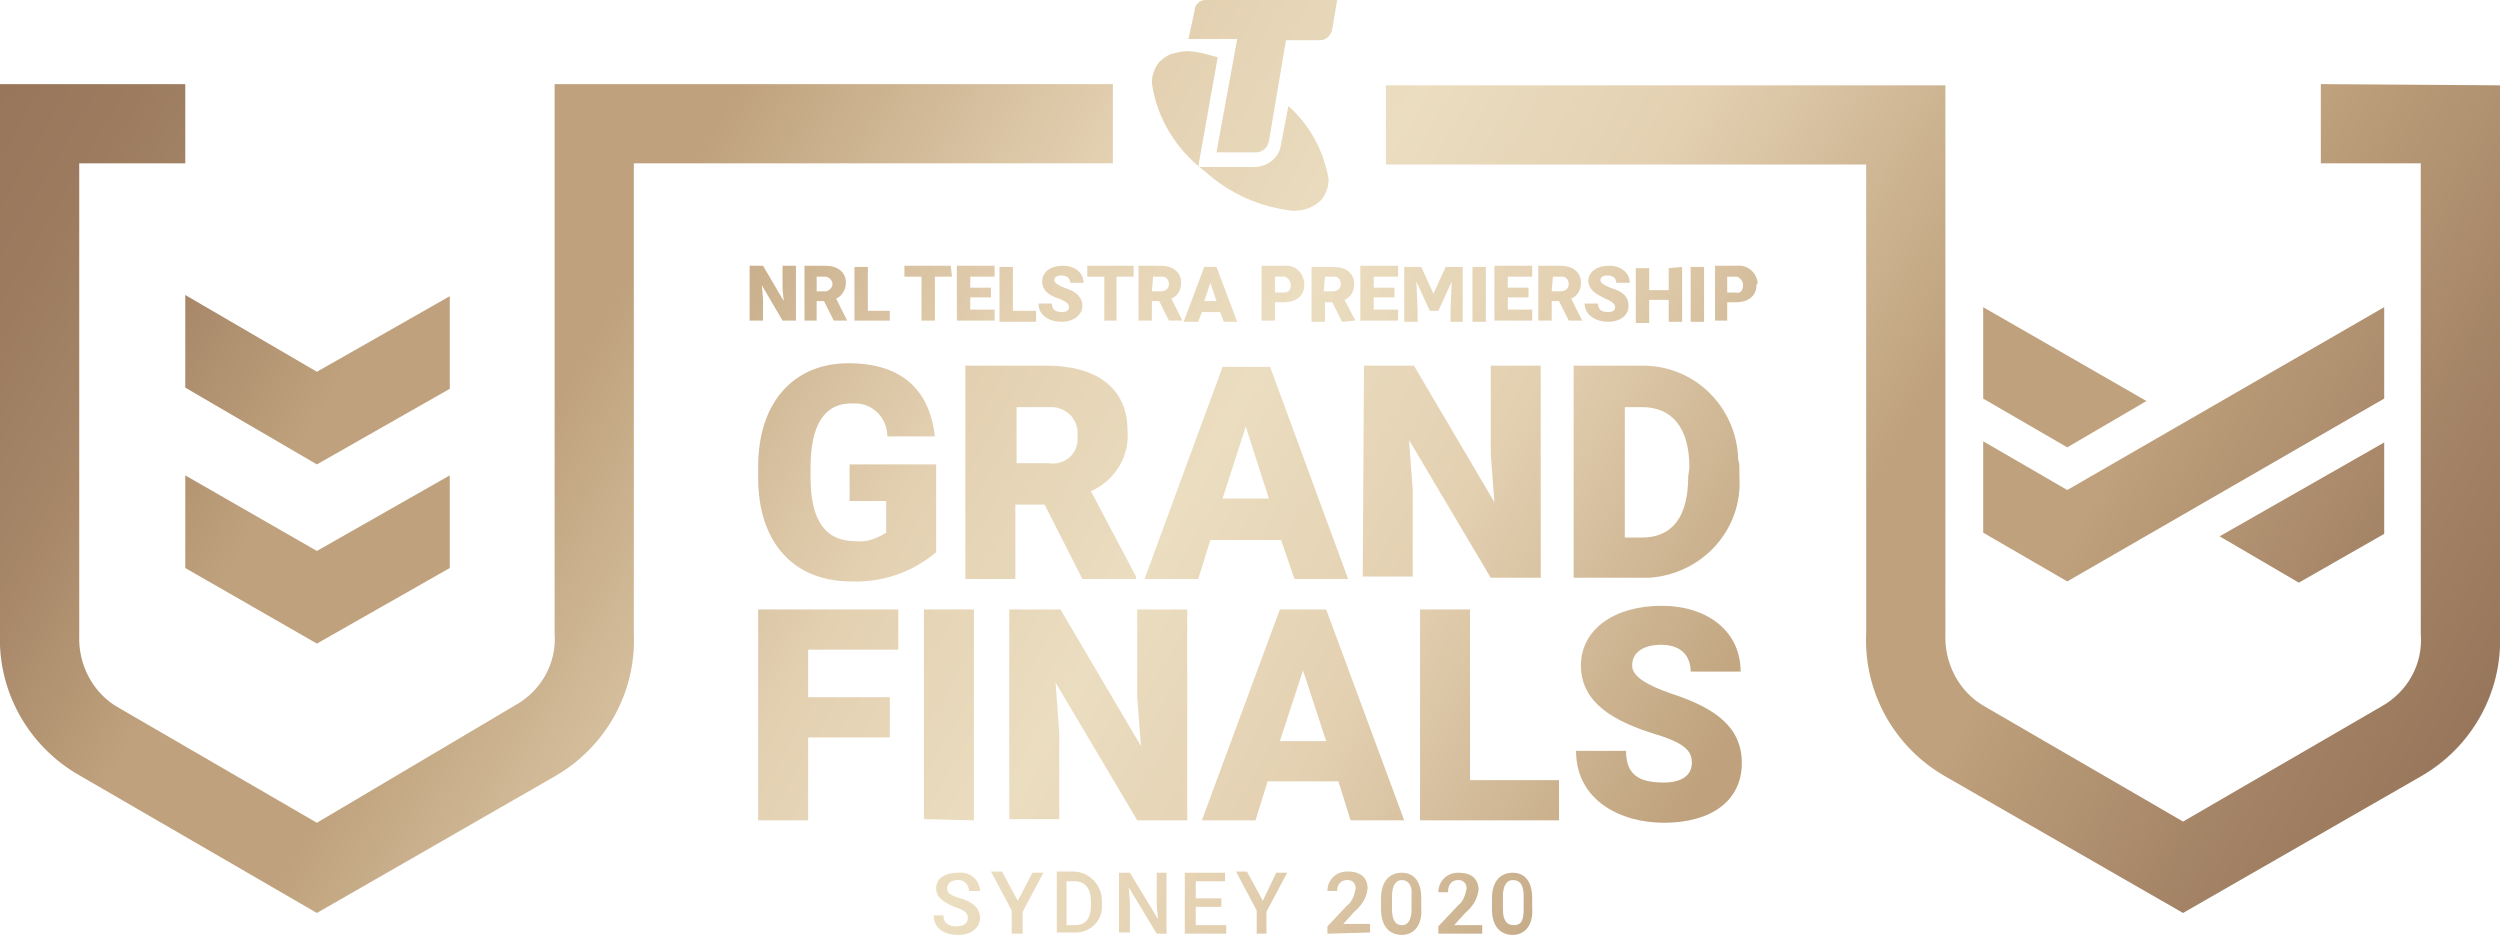 <?xml version="1.0" encoding="utf-8"?>
<!-- Generator: Adobe Illustrator 24.3.0, SVG Export Plug-In . SVG Version: 6.00 Build 0)  -->
<svg version="1.1" id="e1cbff80-0d7e-4c2c-bc69-426888a89af2"
	 xmlns="http://www.w3.org/2000/svg" xmlns:xlink="http://www.w3.org/1999/xlink" x="0px" y="0px" width="205.1px" height="76.7px"
	 viewBox="0 0 205.1 76.7" style="enable-background:new 0 0 205.1 76.7;" xml:space="preserve">
<style type="text/css">
	.st0{fill:url(#SVGID_1_);}
</style>
<linearGradient id="SVGID_1_" gradientUnits="userSpaceOnUse" x1="14.173" y1="430.316" x2="189.191" y2="531.37" gradientTransform="matrix(1 0 0 1 0 -447.9)">
	<stop  offset="0" style="stop-color:#98765B"/>
	<stop  offset="5.000000e-02" style="stop-color:#9C7B5F"/>
	<stop  offset="0.11" style="stop-color:#A88869"/>
	<stop  offset="0.17" style="stop-color:#BC9E7A"/>
	<stop  offset="0.18" style="stop-color:#BFA27D"/>
	<stop  offset="0.26" style="stop-color:#BFA27D"/>
	<stop  offset="0.4" style="stop-color:#E3D0B1"/>
	<stop  offset="0.5" style="stop-color:#EBDDC0"/>
	<stop  offset="0.6" style="stop-color:#E3D0B1"/>
	<stop  offset="0.74" style="stop-color:#BFA27D"/>
	<stop  offset="0.82" style="stop-color:#BFA27D"/>
	<stop  offset="0.83" style="stop-color:#BC9E7A"/>
	<stop  offset="0.94" style="stop-color:#A28164"/>
	<stop  offset="1" style="stop-color:#98765B"/>
</linearGradient>
<path class="st0" d="M69.8,47.7c-4.6,0-7.6-3.1-7.6-8.5v-0.9c0-5.5,3.1-8.5,7.4-8.5c4.7,0,6.7,2.5,7.1,6h-3.9c0-1.5-1.2-2.7-2.6-2.7
	c-0.1,0-0.2,0-0.4,0c-2.1,0-3.3,1.7-3.3,5.2v0.9c0,3.5,1.2,5.2,3.7,5.2c0.9,0.1,1.7-0.2,2.5-0.7v-2.6h-3v-3h7.1v7.2
	C74.8,47,72.3,47.8,69.8,47.7z M93.2,47.3v0.2h-4.4l-3.1-6.1h-2.4v6.1h-4.1V30h6.7c4,0,6.6,1.8,6.6,5.3c0.2,2.1-1,4.1-3,5L93.2,47.3
	z M83.3,38H86c1.2,0.2,2.3-0.6,2.4-1.8c0-0.2,0-0.3,0-0.5c0.1-1.2-0.8-2.2-2-2.3c-0.1,0-0.3,0-0.4,0h-2.6V38L83.3,38z M105.1,44.3
	h-5.8l-1,3.2h-4.4l6.4-17.4h3.9l6.4,17.4h-4.4L105.1,44.3z M104.1,40.9l-1.9-5.9l-1.9,5.9H104.1z M111.9,30h4.1l6.6,11.2l-0.3-4V30
	h4.1v17.4h-4.1l-6.7-11.3l0.3,4.1v7.1h-4.1L111.9,30z M142.7,38.4v0.7c0.3,4.3-3,8-7.4,8.3c-0.2,0-0.4,0-0.7,0h-5.5V30h5.5
	c4.4-0.1,7.9,3.4,8,7.7C142.7,38,142.7,38.2,142.7,38.4L142.7,38.4z M138.6,38.4c0-3.3-1.4-5-3.9-5h-1.4v10.7h1.4
	c2.5,0,3.8-1.7,3.8-5L138.6,38.4L138.6,38.4z M66.3,53.3v3.9H73v3.3h-6.7v6.8h-4.1V50h11.5v3.3L66.3,53.3L66.3,53.3z M75.8,67.2V50
	h4.1v17.3L75.8,67.2z M82.8,50H87l6.6,11.2l-0.3-4V50h4.1v17.3h-4.1L86.6,56l0.3,4.1v7.1h-4.1L82.8,50z M109.8,64.1H104l-1,3.2h-4.4
	L105,50h3.8l6.4,17.3h-4.4L109.8,64.1z M108.8,60.8l-1.9-5.8l-1.9,5.8H108.8z M127.9,64v3.3h-11.4V50h4.1v14H127.9z M129.7,54.6
	c0-3,2.8-4.9,6.6-4.9s6.5,2.1,6.5,5.4h-4.1c0-1.3-0.8-2.2-2.4-2.2s-2.4,0.7-2.4,1.7c0,0.9,1.2,1.6,3.2,2.3c3.7,1.2,5.8,2.8,5.8,5.7
	c0,3.1-2.5,4.9-6.4,4.9c-3.5,0-7.2-1.8-7.2-5.9h4.1c0,2,1.1,2.6,3.1,2.6c1.6,0,2.3-0.7,2.3-1.6c0-0.9-0.4-1.6-3.1-2.4
	C132.5,59.2,129.7,57.7,129.7,54.6z M76.8,72.9c0-0.9,0.8-1.3,1.8-1.3c0.9-0.1,1.7,0.5,1.8,1.4c0,0,0,0.1,0,0.1h-0.9
	c0-0.5-0.4-0.9-0.8-0.9c0,0-0.1,0-0.1,0c-0.6,0-0.9,0.3-0.9,0.7s0.4,0.6,1.1,0.8c1,0.3,1.6,0.8,1.6,1.6c0,0.8-0.7,1.4-1.8,1.4
	s-2-0.5-2-1.6h0.8c0,0.7,0.5,0.9,1.1,0.9s0.9-0.3,0.9-0.7s-0.2-0.6-1.1-0.9C77.6,74.1,76.8,73.7,76.8,72.9z M84.7,71.6h0.9l-1.7,3.2
	v1.8H83v-1.9l-1.7-3.2h0.9l1.3,2.4L84.7,71.6z M90.4,73.9v0.3c0.1,1.2-0.8,2.2-2,2.3c-0.1,0-0.1,0-0.2,0h-1.5v-5h1.5
	C89.4,71.6,90.4,72.6,90.4,73.9C90.4,73.9,90.4,73.9,90.4,73.9L90.4,73.9z M89.5,73.9c0-1-0.5-1.6-1.3-1.6h-0.7v3.6h0.7
	c0.9,0,1.3-0.6,1.3-1.6L89.5,73.9z M91.8,71.6h0.9l2.3,3.8l-0.1-1.1v-2.7h0.8v5h-0.8l-2.3-3.8l0.1,1.2v2.5h-0.9V71.6z M98.1,72.3
	v1.4h2.1v0.7h-2.1v1.5h2.5v0.7h-3.4v-5h3.3v0.7L98.1,72.3z M104.7,71.6h0.9l-1.7,3.2v1.8h-0.8v-1.9l-1.7-3.2h0.9l1.3,2.4L104.7,71.6
	z M108.9,76.6V76l1.6-1.7c0.4-0.3,0.6-0.8,0.7-1.3c0.1-0.4-0.2-0.8-0.6-0.8c0,0-0.1,0-0.1,0c-0.5,0-0.8,0.4-0.8,0.8c0,0,0,0.1,0,0.1
	h-0.8c0-0.9,0.7-1.6,1.6-1.6c0,0,0.1,0,0.1,0c1,0,1.6,0.5,1.6,1.4c-0.1,0.8-0.5,1.4-1.1,1.9l-0.9,1h2.2v0.7L108.9,76.6z M115,76.7
	c-1,0-1.7-0.7-1.7-2.1v-0.9c0-1.4,0.7-2.1,1.7-2.1c1,0,1.6,0.7,1.6,2.1v0.8C116.7,75.9,116,76.7,115,76.7L115,76.7z M115,72.2
	c-0.5,0-0.8,0.5-0.8,1.3v1.1c0,0.9,0.3,1.3,0.8,1.3c0.5,0,0.8-0.4,0.8-1.3v-1.1C115.9,72.6,115.5,72.2,115,72.2L115,72.2z M118,76.6
	V76l1.6-1.7c0.4-0.3,0.6-0.8,0.7-1.3c0.1-0.4-0.2-0.8-0.6-0.8c0,0-0.1,0-0.1,0c-0.5,0-0.8,0.4-0.8,0.9c0,0,0,0.1,0,0.1h-0.8
	c0-0.9,0.7-1.6,1.6-1.6c0,0,0.1,0,0.1,0c1,0,1.6,0.5,1.6,1.4c-0.1,0.8-0.5,1.4-1.1,1.9l-0.9,1h2.3v0.7L118,76.6z M124.1,76.7
	c-1,0-1.7-0.7-1.7-2.1v-0.9c0-1.4,0.7-2.1,1.7-2.1s1.6,0.7,1.6,2.1v0.8C125.8,75.9,125.1,76.7,124.1,76.7L124.1,76.7z M124.1,72.2
	c-0.5,0-0.8,0.5-0.8,1.3v1.1c0,0.9,0.3,1.3,0.9,1.3s0.8-0.4,0.8-1.3v-1.1C125,72.6,124.7,72.2,124.1,72.2L124.1,72.2z M78.1,22.7
	h-1.4v3.6h-1.1v-3.6h-1.4v-0.9H78L78.1,22.7z M79.6,22.7v0.9h1.7v0.8h-1.7v1h2v0.9h-3.1v-4.5h3.1v0.9L79.6,22.7z M85,25.5v0.9h-3
	v-4.5h1.1v3.6H85z M85.5,23.1c0-0.8,0.7-1.3,1.7-1.3c1,0,1.7,0.6,1.7,1.4h-1.1c0-0.3-0.2-0.6-0.7-0.6c-0.5,0-0.6,0.2-0.6,0.4
	s0.3,0.4,0.8,0.6c1,0.3,1.5,0.8,1.5,1.5c0,0.7-0.7,1.3-1.7,1.3c-1,0-1.9-0.5-1.9-1.5h1.1c0,0.5,0.3,0.7,0.8,0.7s0.6-0.2,0.6-0.4
	s-0.1-0.4-0.8-0.7C86.2,24.3,85.5,23.9,85.5,23.1z M93,22.7h-1.4v3.6h-1v-3.6h-1.4v-0.9H93L93,22.7z M97,26.3L97,26.3l-1.1,0
	l-0.8-1.6h-0.6v1.6h-1.1v-4.5h1.8c1,0,1.7,0.5,1.7,1.4c0,0.6-0.3,1.1-0.8,1.3L97,26.3z M94.5,23.9h0.7c0.4,0,0.7-0.2,0.7-0.6
	c0-0.3-0.2-0.6-0.5-0.6c0,0-0.1,0-0.1,0h-0.7L94.5,23.9z M100.1,25.6h-1.5l-0.3,0.8h-1.2l1.7-4.5h1l1.7,4.5h-1.1L100.1,25.6z
	 M99.8,24.7l-0.5-1.5l-0.5,1.5H99.8z M107,23.4c0,0.9-0.7,1.4-1.7,1.4h-0.7v1.5h-1.1v-4.5h1.8c0.9-0.1,1.6,0.5,1.7,1.4
	C107,23.3,107,23.4,107,23.4L107,23.4z M105.9,23.4c0-0.3-0.2-0.6-0.5-0.7c0,0-0.1,0-0.1,0h-0.7V24h0.7
	C105.7,24,105.9,23.8,105.9,23.4L105.9,23.4z M111.2,26.3L111.2,26.3l-1.1,0.1l-0.8-1.6h-0.6v1.6h-1.1v-4.5h1.8c1,0,1.7,0.5,1.7,1.4
	c0,0.6-0.3,1.1-0.8,1.3L111.2,26.3z M108.6,23.9h0.7c0.4,0,0.7-0.2,0.7-0.6c0-0.3-0.2-0.6-0.5-0.6c0,0-0.1,0-0.1,0h-0.7L108.6,23.9z
	 M112.7,22.7v0.9h1.7v0.8h-1.7v1h2v0.9h-3.1v-4.5h3.1v0.9L112.7,22.7z M120,26.4h-1v-1l0.1-2.3l-1.1,2.4h-0.7l-1.1-2.4l0.1,2.3v1
	h-1.1v-4.5h1.4l1,2.2l1-2.2h1.4L120,26.4z M120.8,26.4v-4.5h1.1v4.5L120.8,26.4z M123.7,22.7v0.9h1.7v0.8h-1.7v1h2v0.9h-3.1v-4.5
	h3.1v0.9L123.7,22.7z M129.8,26.3L129.8,26.3l-1.1,0l-0.8-1.6h-0.6v1.6h-1.1v-4.5h1.8c1,0,1.7,0.5,1.7,1.4c0,0.6-0.3,1.1-0.8,1.3
	L129.8,26.3z M127.3,23.9h0.7c0.4,0,0.7-0.2,0.7-0.6c0-0.3-0.2-0.6-0.5-0.6c0,0-0.1,0-0.1,0h-0.7L127.3,23.9z M130.3,23.1
	c0-0.8,0.7-1.3,1.7-1.3s1.7,0.6,1.7,1.4h-1.1c0-0.3-0.2-0.6-0.7-0.6c-0.5,0-0.6,0.2-0.6,0.4s0.3,0.4,0.8,0.6c1,0.3,1.5,0.7,1.5,1.5
	s-0.7,1.3-1.7,1.3c-0.9,0-1.9-0.5-1.9-1.5h1.1c0,0.5,0.3,0.7,0.8,0.7c0.5,0,0.6-0.2,0.6-0.4c0-0.2-0.1-0.4-0.8-0.7
	C131.1,24.2,130.4,23.9,130.3,23.1L130.3,23.1z M138,21.9v4.5h-1.1v-1.8h-1.6v1.9h-1.1v-4.5h1.1v1.8h1.6v-1.8L138,21.9z M138.7,26.4
	v-4.5h1.1v4.5L138.7,26.4z M144.1,23.4c0,0.9-0.7,1.4-1.7,1.4h-0.7v1.5h-1v-4.5h1.8c0.8-0.1,1.6,0.5,1.7,1.4
	C144.1,23.4,144.1,23.4,144.1,23.4L144.1,23.4z M143,23.4c0-0.3-0.2-0.6-0.5-0.7c0,0-0.1,0-0.1,0h-0.7V24h0.7
	C142.8,24.1,143,23.8,143,23.4L143,23.4z M61.5,21.8h1.1l1.7,2.9l-0.1-1v-1.9h1.1v4.5h-1.1l-1.7-2.9l0.1,1.1v1.8h-1.1L61.5,21.8
	L61.5,21.8z M69.5,26.3L69.5,26.3l-1.1,0l-0.8-1.6H67v1.6H66v-4.5h1.7c1,0,1.7,0.5,1.7,1.4c0,0.5-0.3,1.1-0.8,1.3L69.5,26.3z
	 M67,23.9h0.7c0.3,0,0.6-0.3,0.6-0.6c0-0.3-0.3-0.6-0.6-0.6H67V23.9z M73,25.5v0.8h-2.9v-4.4h1.1v3.6L73,25.5z M36.9,31.9v-7.6
	L26,30.5l-10.8-6.3v7.6L26,38.1L36.9,31.9z M36.9,46.6V39L26,45.2L15.2,39v7.6L26,52.8L36.9,46.6z M195.6,43.8v-7.5L182.1,44
	l6.5,3.8L195.6,43.8z M195.6,32.7v-7.5l-26,15l-6.9-4v7.5l6.9,4L195.6,32.7z M176.1,32.9l-13.4-7.7v7.5l6.9,4L176.1,32.9z
	 M190.4,6.9v6.5h8.2V52c0.2,2.5-1.1,4.8-3.3,6l-16.2,9.4l-16.2-9.4c-2.2-1.2-3.4-3.6-3.3-6V7h-45.9v6.5h39.4V52
	c-0.2,4.8,2.3,9.3,6.5,11.7l19.5,11.2l19.5-11.2c4.2-2.4,6.7-6.9,6.5-11.7V7L190.4,6.9z M45.5,6.9v45c0.2,2.5-1.1,4.8-3.3,6L26,67.5
	L9.8,58.1c-2.2-1.2-3.4-3.6-3.3-6V13.4h8.7V6.9H0v45c-0.2,4.8,2.3,9.3,6.5,11.7L26,74.9l19.5-11.2c4.2-2.4,6.7-6.9,6.5-11.7V13.4
	h39.3V6.9L45.5,6.9z M109.7,0l-0.4,2.4c-0.1,0.5-0.5,0.9-1,0.9h-2.8l-1.4,8.3c-0.1,0.5-0.5,0.9-1.1,0.9h-3.2l1.7-9.3h-4L98,0.9
	C98,0.4,98.4,0,98.9,0L109.7,0z M105.7,8.7l-0.6,3.1c-0.1,1.1-1.1,1.9-2.2,1.9h-4.6l1.6-9c-0.4-0.1-0.7-0.2-1.1-0.3
	c-0.5-0.1-0.9-0.2-1.4-0.2c-0.4,0-0.8,0.1-1.2,0.2c-0.4,0.1-0.8,0.4-1.1,0.7c-0.4,0.5-0.6,1.1-0.6,1.7c0.4,2.9,2,5.5,4.4,7.3
	c2,1.8,4.5,2.9,7.2,3.2c0.9,0,1.7-0.3,2.3-0.9c0.4-0.5,0.6-1.1,0.6-1.7C108.6,12.4,107.5,10.3,105.7,8.7L105.7,8.7z"/>
</svg>
